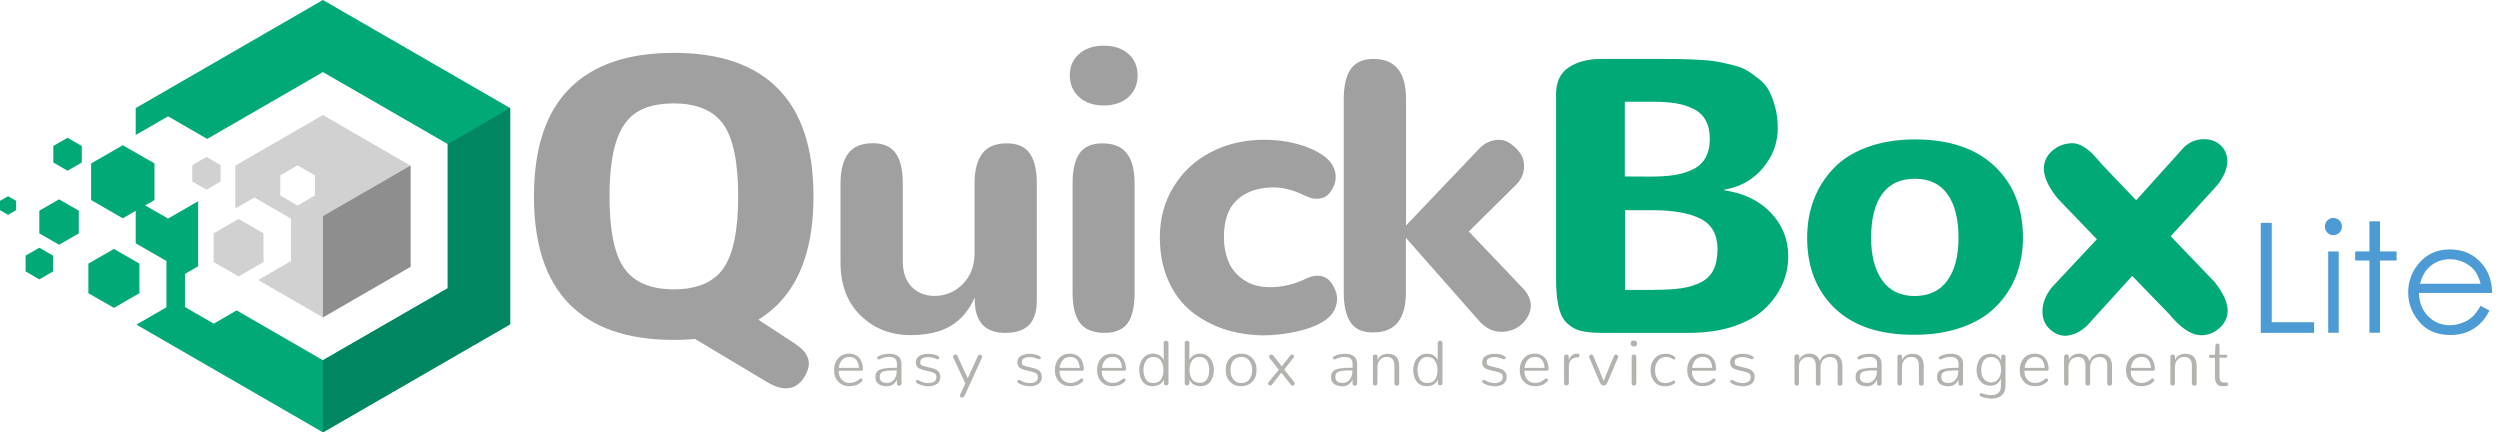 <?xml version="1.0" encoding="utf-8"?>
<!-- Generator: Adobe Illustrator 25.1.0, SVG Export Plug-In . SVG Version: 6.00 Build 0)  -->
<svg version="1.1" id="Calque_1" xmlns="http://www.w3.org/2000/svg" xmlns:xlink="http://www.w3.org/1999/xlink" x="0px" y="0px"
	 viewBox="0 0 2091 361.6" style="enable-background:new 0 0 2091 361.6;" xml:space="preserve">
<style type="text/css">
	.st0{fill:#B3B2AE;}
	.st1{fill:#A0A0A0;}
	.st2{fill:#00A975;}
	.st3{fill:#D1D1D1;}
	.st4{fill:#008761;}
	.st5{fill:#8E8E8E;}
	.st6{enable-background:new    ;}
	.st7{fill:#4C9BD5;}
</style>
<g>
	<g>
		<path class="st0" d="M710.2,323c-3.6,0-6.6-1.2-9-3.7s-3.6-5.7-3.6-9.8c0-2.5,0.5-4.7,1.4-6.8c1-2,2.4-3.7,4.3-5
			c1.9-1.3,4.2-1.9,6.7-1.9c1.7,0,3.2,0.2,4.5,0.7s2.4,1.1,3.3,1.9c0.9,0.8,1.6,1.7,2.2,2.8c0.6,1.1,1,2.3,1.3,3.5s0.4,2.5,0.5,4
			c0,0.4-0.1,0.7-0.4,1c-0.3,0.3-0.7,0.4-1.2,0.4h-18.7c0,3.2,0.8,5.7,2.6,7.5c1.7,1.8,3.9,2.7,6.4,2.7c1.8,0,3.4-0.3,4.7-0.9
			s2.6-1.4,3.9-2.5c0.3-0.3,0.6-0.4,1-0.4c0.3,0,0.6,0.1,0.9,0.4c0.2,0.2,0.4,0.5,0.4,0.9c0,0.5-0.2,0.9-0.6,1.3
			c-1.2,1.2-2.6,2.1-4.2,2.9C714.7,322.6,712.7,323,710.2,323L710.2,323z M718.4,307.6c-0.2-2.7-0.9-4.9-2.2-6.6s-3.3-2.5-5.8-2.5
			c-2.6,0-4.7,0.9-6.2,2.7c-1.5,1.8-2.4,3.9-2.6,6.5h16.8V307.6z"/>
		<path class="st0" d="M734.7,321.1c-1.7-1.3-2.5-3.2-2.5-5.6c0-1.1,0.1-2.1,0.4-2.9c0.2-0.8,0.7-1.5,1.3-2.1s1.3-1.1,2.2-1.4
			c0.9-0.4,2-0.7,3.4-0.9c1.4-0.2,2.9-0.4,4.6-0.5c1.7-0.1,3.7-0.1,6.1-0.1v-3.3c0-2-0.6-3.4-1.7-4.4c-1.1-0.9-2.7-1.4-4.6-1.4
			c-1.6,0-3.1,0.2-4.3,0.5s-2.5,0.9-3.9,1.5c-0.2,0.1-0.4,0.2-0.6,0.2c-0.4,0-0.7-0.2-1-0.5s-0.4-0.7-0.4-1c0-0.4,0.2-0.7,0.5-0.9
			c2.6-1.6,5.9-2.4,9.8-2.4c3.2,0,5.6,0.7,7.4,2.2c1.8,1.4,2.6,3.7,2.6,6.6v16.2c0,0.5-0.2,0.9-0.6,1.2c-0.4,0.3-0.9,0.5-1.4,0.5
			s-0.9-0.1-1.3-0.4c-0.4-0.3-0.5-0.7-0.5-1.2v-3.5c-1.8,3.7-4.6,5.6-8.5,5.6C738.6,323,736.4,322.4,734.7,321.1z M747.6,317.7
			c1.6-1.8,2.4-4.1,2.4-7v-0.9c-4,0-6.9,0.1-8.9,0.4s-3.3,0.8-4.1,1.6c-0.8,0.7-1.2,1.9-1.2,3.4c0,3.4,2,5.1,6.1,5.1
			C744.1,320.4,746,319.5,747.6,317.7z"/>
		<path class="st0" d="M781.2,296.5c1.5,0.4,2.8,0.9,3.6,1.4c0.5,0.3,0.8,0.7,0.8,1.3c0,0.3-0.1,0.6-0.3,0.9
			c-0.2,0.2-0.5,0.4-0.9,0.4c-0.2,0-0.4,0-0.7-0.1c-0.1,0-0.4-0.1-0.9-0.3c-0.5-0.2-0.9-0.3-1.3-0.5c-0.4-0.1-0.8-0.3-1.4-0.4
			c-0.6-0.2-1.1-0.3-1.7-0.4c-0.6-0.1-1.2-0.1-1.8-0.1c-4.6,0-6.9,1.4-6.9,4.2c0,1.2,0.3,2,0.9,2.4c0.6,0.5,2,0.9,4.1,1.4l4.8,1.2
			c2.6,0.6,4.4,1.6,5.4,2.8c1,1.2,1.6,2.7,1.6,4.4c0,2.6-0.9,4.6-2.8,6c-1.9,1.3-4.3,2-7.4,2c-1.8,0-3.6-0.3-5.4-0.9
			c-1.8-0.6-3.2-1.2-4.2-1.9c-0.5-0.3-0.7-0.8-0.7-1.2c0-0.4,0.1-0.7,0.4-0.9c0.3-0.3,0.6-0.4,1-0.4s0.7,0.1,1.1,0.3
			c2.5,1.5,5.1,2.3,8,2.3c2.1,0,3.7-0.4,4.9-1.3c1.2-0.8,1.8-2,1.8-3.6c0-1.2-0.3-2.2-1-2.9c-0.7-0.7-1.9-1.2-3.6-1.6l-4.9-1.2
			c-1.1-0.3-1.9-0.5-2.6-0.7c-0.7-0.2-1.4-0.5-2.1-0.8c-0.7-0.4-1.3-0.8-1.6-1.2c-0.4-0.4-0.7-1-1-1.7s-0.4-1.5-0.4-2.4
			c0-1.3,0.3-2.4,0.9-3.3c0.6-0.9,1.4-1.7,2.4-2.2s2.1-0.9,3.2-1.2c1.2-0.2,2.4-0.4,3.8-0.4C778.1,295.9,779.7,296.1,781.2,296.5z"
			/>
		<path class="st0" d="M804.6,332.5c-0.5,0-0.9-0.1-1.2-0.4s-0.5-0.7-0.5-1.1c0-0.2,0.1-0.5,0.2-0.9l4.3-9.4l-10-21.5
			c-0.1-0.3-0.2-0.6-0.2-0.9c0-0.5,0.2-1,0.6-1.3c0.4-0.4,0.8-0.5,1.3-0.5c0.8,0,1.3,0.4,1.7,1.2l8.6,18.7l8.5-18.6
			c0.4-0.8,0.9-1.2,1.7-1.2c0.5,0,0.9,0.2,1.3,0.5c0.4,0.4,0.6,0.8,0.6,1.3c0,0.2,0,0.4-0.1,0.6l-14.7,32.2
			C806.1,332.1,805.5,332.5,804.6,332.5z"/>
		<path class="st0" d="M866.1,296.5c1.5,0.4,2.8,0.9,3.6,1.4c0.5,0.3,0.8,0.7,0.8,1.3c0,0.3-0.1,0.6-0.3,0.9
			c-0.2,0.2-0.5,0.4-0.9,0.4c-0.2,0-0.4,0-0.7-0.1c-0.1,0-0.4-0.1-0.9-0.3c-0.5-0.2-0.9-0.3-1.3-0.5c-0.4-0.1-0.8-0.3-1.4-0.4
			c-0.6-0.2-1.1-0.3-1.7-0.4s-1.2-0.1-1.8-0.1c-4.6,0-6.9,1.4-6.9,4.2c0,1.2,0.3,2,0.9,2.4c0.6,0.5,2,0.9,4.1,1.4l4.8,1.2
			c2.6,0.6,4.4,1.6,5.4,2.8c1,1.2,1.6,2.7,1.6,4.4c0,2.6-0.9,4.6-2.8,6c-1.9,1.3-4.3,2-7.4,2c-1.8,0-3.6-0.3-5.4-0.9
			c-1.8-0.6-3.2-1.2-4.2-1.9c-0.5-0.3-0.7-0.8-0.7-1.2c0-0.4,0.1-0.7,0.4-0.9c0.3-0.3,0.6-0.4,1-0.4s0.7,0.1,1.1,0.3
			c2.5,1.5,5.1,2.3,8,2.3c2.1,0,3.7-0.4,4.9-1.3c1.2-0.8,1.8-2,1.8-3.6c0-1.2-0.3-2.2-1-2.9c-0.7-0.7-1.9-1.2-3.6-1.6l-4.9-1.2
			c-1.1-0.3-1.9-0.5-2.6-0.7c-0.7-0.2-1.4-0.5-2.1-0.8c-0.7-0.4-1.3-0.8-1.6-1.2c-0.4-0.4-0.7-1-1-1.7s-0.4-1.5-0.4-2.4
			c0-1.3,0.3-2.4,0.9-3.3c0.6-0.9,1.4-1.7,2.4-2.2s2.1-0.9,3.2-1.2c1.2-0.2,2.4-0.4,3.8-0.4C863,295.9,864.6,296.1,866.1,296.5z"/>
		<path class="st0" d="M894.9,323c-3.6,0-6.6-1.2-9-3.7s-3.6-5.7-3.6-9.8c0-2.5,0.5-4.7,1.4-6.8c1-2,2.4-3.7,4.3-5
			c1.9-1.3,4.2-1.9,6.7-1.9c1.7,0,3.2,0.2,4.5,0.7s2.4,1.1,3.3,1.9c0.9,0.8,1.6,1.7,2.2,2.8c0.6,1.1,1,2.3,1.3,3.5s0.4,2.5,0.5,4
			c0,0.4-0.1,0.7-0.4,1c-0.3,0.3-0.7,0.4-1.2,0.4h-18.7c0,3.2,0.8,5.7,2.6,7.5c1.7,1.8,3.9,2.7,6.4,2.7c1.8,0,3.4-0.3,4.7-0.9
			s2.6-1.4,3.9-2.5c0.3-0.3,0.6-0.4,1-0.4c0.3,0,0.6,0.1,0.9,0.4c0.2,0.2,0.4,0.5,0.4,0.9c0,0.5-0.2,0.9-0.6,1.3
			c-1.2,1.2-2.6,2.1-4.2,2.9C899.4,322.6,897.4,323,894.9,323L894.9,323z M903.1,307.6c-0.2-2.7-0.9-4.9-2.2-6.6s-3.3-2.5-5.8-2.5
			c-2.6,0-4.7,0.9-6.2,2.7c-1.5,1.8-2.4,3.9-2.6,6.5h16.8V307.6z"/>
		<path class="st0" d="M930.2,323c-3.6,0-6.6-1.2-9-3.7s-3.6-5.7-3.6-9.8c0-2.5,0.5-4.7,1.4-6.8c1-2,2.4-3.7,4.3-5
			c1.9-1.3,4.2-1.9,6.7-1.9c1.7,0,3.2,0.2,4.5,0.7s2.4,1.1,3.3,1.9c0.9,0.8,1.6,1.7,2.2,2.8c0.6,1.1,1,2.3,1.3,3.5s0.4,2.5,0.5,4
			c0,0.4-0.1,0.7-0.4,1c-0.3,0.3-0.7,0.4-1.2,0.4h-18.7c0,3.2,0.8,5.7,2.6,7.5c1.7,1.8,3.9,2.7,6.4,2.7c1.8,0,3.4-0.3,4.7-0.9
			s2.6-1.4,3.9-2.5c0.3-0.3,0.6-0.4,1-0.4c0.3,0,0.6,0.1,0.9,0.4c0.2,0.2,0.4,0.5,0.4,0.9c0,0.5-0.2,0.9-0.6,1.3
			c-1.2,1.2-2.6,2.1-4.2,2.9C934.7,322.6,932.7,323,930.2,323L930.2,323z M938.5,307.6c-0.2-2.7-0.9-4.9-2.2-6.6s-3.3-2.5-5.8-2.5
			c-2.6,0-4.7,0.9-6.2,2.7c-1.5,1.8-2.4,3.9-2.6,6.5h16.8V307.6z"/>
		<path class="st0" d="M959,321.9c-1.5-0.7-2.6-1.7-3.5-3s-1.6-2.7-2-4.4c-0.5-1.6-0.7-3.4-0.7-5.2c0-1.8,0.3-3.5,0.8-5.1
			s1.2-3,2.2-4.3c1-1.2,2.2-2.2,3.7-3c1.5-0.7,3.2-1.1,5-1.1c2,0,3.7,0.5,5.3,1.4c1.6,1,2.7,2.3,3.5,4v-14.4c0-0.6,0.2-1,0.6-1.3
			c0.4-0.3,0.8-0.5,1.4-0.5c0.5,0,1,0.2,1.4,0.5s0.6,0.8,0.6,1.3v33.8c0,0.5-0.2,1-0.6,1.3c-0.4,0.3-0.8,0.4-1.3,0.4
			c-0.7,0-1.2-0.2-1.5-0.5s-0.4-0.7-0.4-1.2v-3.1c-0.8,1.8-2.1,3.2-3.7,4.1S966,323,964,323C962.1,323,960.4,322.6,959,321.9z
			 M968.6,319.5c1.2-0.6,2.1-1.4,2.7-2.5c0.6-1.1,1.1-2.2,1.4-3.5c0.3-1.3,0.4-2.7,0.4-4.2c0-1.4-0.2-2.7-0.5-4
			c-0.3-1.2-0.8-2.4-1.5-3.4c-0.6-1-1.5-1.9-2.6-2.5s-2.4-0.9-3.9-0.9c-1.2,0-2.2,0.2-3.2,0.7c-0.9,0.4-1.7,1-2.3,1.7
			s-1.1,1.6-1.5,2.5c-0.4,1-0.7,2-0.9,3s-0.3,2-0.3,3.1c0,1.3,0.1,2.6,0.4,3.8c0.3,1.2,0.7,2.3,1.2,3.4c0.6,1.1,1.4,2,2.4,2.6
			c1.1,0.7,2.3,1,3.7,1C966,320.4,967.4,320.1,968.6,319.5z"/>
		<path class="st0" d="M998.5,321.6c-1.6-0.9-2.9-2.3-3.7-4.1v3.1c0,0.5-0.2,0.9-0.5,1.2c-0.3,0.3-0.8,0.5-1.5,0.5
			c-0.5,0-1-0.1-1.3-0.4c-0.4-0.3-0.6-0.7-0.6-1.3v-33.8c0-0.6,0.2-1,0.6-1.3c0.4-0.3,0.8-0.5,1.3-0.5s1,0.2,1.4,0.5
			s0.6,0.8,0.6,1.3v14.4c0.7-1.7,1.9-3.1,3.5-4c1.6-1,3.4-1.4,5.3-1.4c1.9,0,3.5,0.4,5,1.1s2.7,1.7,3.7,3c1,1.2,1.7,2.7,2.2,4.3
			c0.5,1.6,0.8,3.3,0.8,5.1c0,1.9-0.2,3.6-0.7,5.2s-1.1,3.1-2,4.4s-2.1,2.3-3.5,3c-1.5,0.7-3.1,1.1-5,1.1
			C1002,323,1000.1,322.5,998.5,321.6z M1006.8,319.6c0.9-0.5,1.7-1,2.2-1.7s1-1.6,1.4-2.5c0.4-1,0.6-1.9,0.8-2.9c0.1-1,0.2-2,0.2-3
			c0-1.3-0.1-2.6-0.4-3.9c-0.3-1.2-0.7-2.4-1.3-3.5s-1.5-2-2.6-2.6c-1.1-0.7-2.4-1-3.8-1c-1.2,0-2.2,0.2-3.2,0.6
			c-0.9,0.4-1.7,1-2.4,1.6c-0.6,0.7-1.2,1.5-1.6,2.4c-0.4,0.9-0.8,1.9-0.9,2.9c-0.2,1-0.3,2.1-0.3,3.2c0,1.2,0.1,2.4,0.3,3.4
			s0.5,2,0.9,3s1,1.8,1.6,2.4c0.7,0.7,1.5,1.2,2.5,1.6s2.2,0.6,3.5,0.6C1004.8,320.3,1005.8,320.1,1006.8,319.6z"/>
		<path class="st0" d="M1028.8,319.3c-2.4-2.4-3.6-5.7-3.6-9.9c0-4.2,1.2-7.5,3.6-9.9c2.4-2.5,5.5-3.7,9.3-3.7s6.9,1.2,9.3,3.7
			s3.6,5.8,3.6,9.9c0,4.2-1.2,7.5-3.6,9.9s-5.5,3.7-9.3,3.7S1031.2,321.8,1028.8,319.3z M1044.8,301.5c-1.6-2-3.8-3-6.6-3
			c-2.8,0-5,1-6.6,3s-2.4,4.6-2.4,8c0,3.3,0.8,5.9,2.4,7.9s3.8,3,6.6,3c2.9,0,5.1-1,6.7-3s2.4-4.6,2.4-7.9
			S1046.4,303.5,1044.8,301.5z"/>
		<path class="st0" d="M1079.6,321.6l-7.9-9.9l-7.9,10.1c-0.4,0.5-0.8,0.7-1.3,0.7s-0.9-0.2-1.3-0.5s-0.6-0.7-0.6-1.2
			c0-0.3,0.1-0.6,0.3-0.9l8.7-10.7l-7.7-9.7c-0.3-0.3-0.4-0.7-0.4-1.1c0-0.5,0.2-1,0.5-1.3c0.3-0.4,0.8-0.6,1.3-0.6
			c0.6,0,1.1,0.3,1.6,0.8l7.2,9.1l7.2-9.2c0.3-0.5,0.8-0.7,1.3-0.7s0.9,0.2,1.2,0.5c0.4,0.3,0.5,0.7,0.5,1.1c0,0.3-0.1,0.6-0.4,1
			l-7.8,10l8.4,10.5c0.3,0.4,0.4,0.7,0.4,1.1c0,0.5-0.2,1-0.5,1.3c-0.4,0.4-0.8,0.6-1.3,0.6C1080.5,322.5,1080,322.2,1079.6,321.6z"
			/>
		<path class="st0" d="M1115.8,321.1c-1.7-1.3-2.5-3.2-2.5-5.6c0-1.1,0.1-2.1,0.4-2.9c0.2-0.8,0.7-1.5,1.3-2.1
			c0.6-0.6,1.3-1.1,2.2-1.4c0.9-0.4,2-0.7,3.4-0.9c1.4-0.2,2.9-0.4,4.6-0.5s3.7-0.1,6.1-0.1v-3.3c0-2-0.6-3.4-1.7-4.4
			c-1.1-0.9-2.7-1.4-4.6-1.4c-1.6,0-3.1,0.2-4.3,0.5c-1.2,0.3-2.5,0.9-3.9,1.5c-0.2,0.1-0.4,0.2-0.6,0.2c-0.4,0-0.7-0.2-1-0.5
			s-0.4-0.7-0.4-1c0-0.4,0.2-0.7,0.5-0.9c2.6-1.6,5.9-2.4,9.8-2.4c3.2,0,5.6,0.7,7.4,2.2c1.8,1.4,2.6,3.7,2.6,6.6v16.2
			c0,0.5-0.2,0.9-0.6,1.2c-0.4,0.3-0.9,0.5-1.4,0.5s-0.9-0.1-1.3-0.4s-0.5-0.7-0.5-1.2v-3.5c-1.8,3.7-4.6,5.6-8.5,5.6
			C1119.8,323,1117.5,322.4,1115.8,321.1z M1128.7,317.7c1.6-1.8,2.4-4.1,2.4-7v-0.9c-4,0-6.9,0.1-8.9,0.4s-3.3,0.8-4.1,1.6
			c-0.8,0.7-1.2,1.9-1.2,3.4c0,3.4,2,5.1,6.1,5.1C1125.2,320.4,1127.1,319.5,1128.7,317.7z"/>
		<path class="st0" d="M1148.9,322c-0.4-0.3-0.6-0.7-0.6-1.3v-22.4c0-0.6,0.2-1,0.6-1.3s0.8-0.5,1.4-0.5c0.5,0,1,0.2,1.3,0.5
			c0.4,0.3,0.6,0.7,0.6,1.3v3c0.6-1.7,1.7-3,3.2-4c1.6-0.9,3.3-1.4,5.4-1.4c3,0,5.4,0.8,7,2.5s2.5,4.2,2.5,7.8v14.6
			c0,0.6-0.2,1-0.6,1.3s-0.8,0.5-1.4,0.5c-0.5,0-1-0.2-1.4-0.5s-0.6-0.7-0.6-1.3V306c0-5-2.1-7.5-6.4-7.5c-2.2,0-4,0.7-5.4,2.1
			s-2.2,3.4-2.4,5.9v14.2c0,0.5-0.2,1-0.6,1.3s-0.9,0.5-1.4,0.5C1149.7,322.5,1149.3,322.3,1148.9,322z"/>
		<path class="st0" d="M1188.2,321.9c-1.5-0.7-2.6-1.7-3.5-3s-1.6-2.7-2-4.4c-0.5-1.6-0.7-3.4-0.7-5.2c0-1.8,0.3-3.5,0.8-5.1
			s1.2-3,2.2-4.3c1-1.2,2.2-2.2,3.7-3c1.5-0.7,3.2-1.1,5-1.1c2,0,3.7,0.5,5.3,1.4c1.6,1,2.7,2.3,3.5,4v-14.4c0-0.6,0.2-1,0.6-1.3
			s0.8-0.5,1.4-0.5c0.5,0,1,0.2,1.4,0.5s0.6,0.8,0.6,1.3v33.8c0,0.5-0.2,1-0.6,1.3s-0.8,0.4-1.3,0.4c-0.7,0-1.2-0.2-1.5-0.5
			s-0.4-0.7-0.4-1.2v-3.1c-0.8,1.8-2.1,3.2-3.7,4.1s-3.5,1.4-5.5,1.4C1191.3,323,1189.6,322.6,1188.2,321.9z M1197.8,319.5
			c1.2-0.6,2.1-1.4,2.7-2.5s1.1-2.2,1.4-3.5s0.4-2.7,0.4-4.2c0-1.4-0.2-2.7-0.5-4c-0.3-1.2-0.8-2.4-1.5-3.4c-0.6-1-1.5-1.9-2.6-2.5
			s-2.4-0.9-3.9-0.9c-1.2,0-2.2,0.2-3.2,0.7c-0.9,0.4-1.7,1-2.3,1.7c-0.6,0.7-1.1,1.6-1.5,2.5c-0.4,1-0.7,2-0.9,3
			c-0.2,1-0.3,2-0.3,3.1c0,1.3,0.1,2.6,0.4,3.8c0.3,1.2,0.7,2.3,1.2,3.4s1.4,2,2.4,2.6c1.1,0.7,2.3,1,3.7,1
			C1195.2,320.4,1196.6,320.1,1197.8,319.5z"/>
		<path class="st0" d="M1254.9,296.5c1.5,0.4,2.8,0.9,3.6,1.4c0.5,0.3,0.8,0.7,0.8,1.3c0,0.3-0.1,0.6-0.3,0.9s-0.5,0.4-0.9,0.4
			c-0.2,0-0.4,0-0.7-0.1c-0.1,0-0.4-0.1-0.9-0.3c-0.5-0.2-0.9-0.3-1.3-0.5c-0.4-0.1-0.8-0.3-1.4-0.4c-0.6-0.2-1.1-0.3-1.7-0.4
			s-1.2-0.1-1.8-0.1c-4.6,0-6.9,1.4-6.9,4.2c0,1.2,0.3,2,0.9,2.4c0.6,0.5,2,0.9,4.1,1.4l4.8,1.2c2.6,0.6,4.4,1.6,5.4,2.8
			c1,1.2,1.6,2.7,1.6,4.4c0,2.6-0.9,4.6-2.8,6c-1.9,1.3-4.3,2-7.4,2c-1.8,0-3.6-0.3-5.4-0.9s-3.2-1.2-4.2-1.9
			c-0.5-0.3-0.7-0.8-0.7-1.2c0-0.4,0.1-0.7,0.4-0.9c0.3-0.3,0.6-0.4,1-0.4s0.7,0.1,1.1,0.3c2.5,1.5,5.1,2.3,8,2.3
			c2.1,0,3.7-0.4,4.9-1.3c1.2-0.8,1.8-2,1.8-3.6c0-1.2-0.3-2.2-1-2.9c-0.7-0.7-1.9-1.2-3.6-1.6l-4.9-1.2c-1.1-0.3-1.9-0.5-2.6-0.7
			s-1.4-0.5-2.1-0.8c-0.7-0.4-1.3-0.8-1.6-1.2c-0.4-0.4-0.7-1-1-1.7s-0.4-1.5-0.4-2.4c0-1.3,0.3-2.4,0.9-3.3s1.4-1.7,2.4-2.2
			s2.1-0.9,3.2-1.2c1.2-0.2,2.4-0.4,3.8-0.4C1251.8,295.9,1253.4,296.1,1254.9,296.5z"/>
		<path class="st0" d="M1283.7,323c-3.6,0-6.6-1.2-9-3.7s-3.6-5.7-3.6-9.8c0-2.5,0.5-4.7,1.4-6.8c1-2,2.4-3.7,4.3-5s4.2-1.9,6.7-1.9
			c1.7,0,3.2,0.2,4.5,0.7s2.4,1.1,3.3,1.9s1.6,1.7,2.2,2.8c0.6,1.1,1,2.3,1.3,3.5s0.4,2.5,0.5,4c0,0.4-0.1,0.7-0.4,1
			s-0.7,0.4-1.2,0.4H1275c0,3.2,0.8,5.7,2.5,7.5s3.9,2.7,6.4,2.7c1.8,0,3.4-0.3,4.6-0.9c1.3-0.6,2.6-1.4,3.9-2.5
			c0.3-0.3,0.6-0.4,1-0.4c0.3,0,0.6,0.1,0.9,0.4s0.4,0.5,0.4,0.9c0,0.5-0.2,0.9-0.6,1.3c-1.2,1.2-2.6,2.1-4.2,2.9
			C1288.2,322.6,1286.2,323,1283.7,323L1283.7,323z M1291.9,307.6c-0.2-2.7-0.9-4.9-2.2-6.6c-1.3-1.7-3.3-2.5-5.8-2.5
			c-2.6,0-4.7,0.9-6.2,2.7c-1.5,1.8-2.4,3.9-2.6,6.5h16.8V307.6z"/>
		<path class="st0" d="M1308.8,322c-0.4-0.3-0.6-0.7-0.6-1.3v-22.4c0-0.6,0.2-1,0.6-1.3s0.8-0.5,1.3-0.5s1,0.2,1.4,0.5
			s0.6,0.8,0.6,1.3v3.1c0.4-1.6,1.3-3,2.6-4.1c1.3-1.1,2.9-1.6,4.9-1.6c0.4,0,0.8,0.2,1.1,0.5c0.3,0.4,0.4,0.8,0.4,1.2
			c0,0.4-0.1,0.8-0.4,1.1c-0.3,0.3-0.7,0.4-1.2,0.4c-1.3,0-2.4,0.2-3.4,0.7c-1,0.4-1.8,1-2.3,1.7c-0.6,0.7-1,1.5-1.2,2.2
			c-0.3,0.8-0.4,1.6-0.4,2.3v14.7c0,0.5-0.2,1-0.6,1.3s-0.9,0.5-1.4,0.5C1309.6,322.5,1309.1,322.3,1308.8,322z"/>
		<path class="st0" d="M1339.4,321.8c-0.4-0.4-0.9-1.2-1.4-2.3l-8.8-20.6c-0.1-0.1-0.1-0.3-0.1-0.5c0-0.5,0.2-0.9,0.6-1.3
			s0.9-0.6,1.4-0.6c0.7,0,1.2,0.4,1.6,1.3l8.6,20.7l8.6-20.7c0.3-0.8,0.9-1.3,1.6-1.3c0.5,0,1,0.2,1.4,0.6s0.6,0.9,0.6,1.3
			c0,0.2,0,0.4-0.1,0.5l-8.8,20.6c-0.5,1.1-0.9,1.9-1.4,2.3c-0.4,0.4-1.1,0.6-1.9,0.6C1340.5,322.4,1339.9,322.2,1339.4,321.8z"/>
		<path class="st0" d="M1364.6,289.2c-0.5-0.5-0.7-1.1-0.7-1.9s0.2-1.4,0.7-1.8c0.5-0.5,1.2-0.7,2-0.7s1.5,0.2,2,0.7
			s0.7,1.1,0.7,1.8s-0.2,1.4-0.7,1.8c-0.5,0.5-1.2,0.7-2,0.7C1365.8,289.9,1365.1,289.6,1364.6,289.2z M1365.2,322
			c-0.4-0.3-0.5-0.8-0.5-1.5v-22.1c0-0.6,0.2-1.1,0.6-1.4s0.9-0.5,1.4-0.5s1,0.2,1.3,0.5c0.4,0.3,0.6,0.8,0.6,1.4v22.1
			c0,0.6-0.2,1.1-0.6,1.4s-0.9,0.5-1.4,0.5C1366,322.5,1365.6,322.3,1365.2,322z"/>
		<path class="st0" d="M1383.7,319.3c-2.1-2.6-3.2-5.8-3.2-9.8s1.2-7.2,3.5-9.8c2.4-2.6,5.5-3.8,9.4-3.8c1.4,0,2.8,0.2,4.1,0.7
			c1.3,0.4,2.3,1,3.1,1.7c0.5,0.4,0.7,0.9,0.7,1.3c0,0.3-0.1,0.6-0.3,0.8s-0.5,0.3-0.8,0.3c-0.4,0-0.7-0.1-1.1-0.4
			c-1.7-1.2-3.5-1.8-5.7-1.8c-2.6,0-4.8,1-6.5,3s-2.6,4.7-2.6,8.2c0,1.3,0.1,2.5,0.4,3.7s0.8,2.3,1.4,3.4s1.5,2,2.6,2.6
			c1.1,0.7,2.5,1,4,1c2.5,0,4.6-0.6,6.4-1.8c0.3-0.2,0.6-0.3,0.8-0.3c0.3,0,0.6,0.1,0.9,0.3s0.4,0.5,0.4,0.8c0,0.5-0.3,1-0.8,1.4
			c-1.9,1.5-4.6,2.3-8,2.3C1388.8,323.1,1385.9,321.8,1383.7,319.3z"/>
		<path class="st0" d="M1423.8,323c-3.6,0-6.6-1.2-9-3.7s-3.6-5.7-3.6-9.8c0-2.5,0.5-4.7,1.4-6.8c1-2,2.4-3.7,4.3-5s4.2-1.9,6.7-1.9
			c1.7,0,3.2,0.2,4.5,0.7s2.4,1.1,3.3,1.9s1.6,1.7,2.2,2.8c0.6,1.1,1,2.3,1.3,3.5s0.4,2.5,0.5,4c0,0.4-0.1,0.7-0.4,1
			s-0.7,0.4-1.2,0.4h-18.7c0,3.2,0.8,5.7,2.5,7.5s3.9,2.7,6.4,2.7c1.8,0,3.4-0.3,4.7-0.9c1.3-0.6,2.6-1.4,3.9-2.5
			c0.3-0.3,0.6-0.4,1-0.4c0.3,0,0.6,0.1,0.9,0.4s0.4,0.5,0.4,0.9c0,0.5-0.2,0.9-0.6,1.3c-1.2,1.2-2.6,2.1-4.2,2.9
			C1428.3,322.6,1426.3,323,1423.8,323L1423.8,323z M1432.1,307.6c-0.2-2.7-0.9-4.9-2.2-6.6c-1.3-1.7-3.3-2.5-5.8-2.5
			c-2.6,0-4.7,0.9-6.2,2.7c-1.5,1.8-2.4,3.9-2.6,6.5h16.8V307.6z"/>
		<path class="st0" d="M1462.3,296.5c1.5,0.4,2.8,0.9,3.6,1.4c0.5,0.3,0.8,0.7,0.8,1.3c0,0.3-0.1,0.6-0.3,0.9s-0.5,0.4-0.9,0.4
			c-0.2,0-0.4,0-0.7-0.1c-0.1,0-0.4-0.1-0.9-0.3c-0.5-0.2-0.9-0.3-1.3-0.5c-0.4-0.1-0.8-0.3-1.4-0.4c-0.6-0.2-1.1-0.3-1.7-0.4
			s-1.2-0.1-1.8-0.1c-4.6,0-6.9,1.4-6.9,4.2c0,1.2,0.3,2,0.9,2.4c0.6,0.5,2,0.9,4.1,1.4l4.8,1.2c2.6,0.6,4.4,1.6,5.4,2.8
			c1,1.2,1.6,2.7,1.6,4.4c0,2.6-0.9,4.6-2.8,6c-1.9,1.3-4.3,2-7.4,2c-1.8,0-3.6-0.3-5.4-0.9s-3.2-1.2-4.2-1.9
			c-0.5-0.3-0.7-0.8-0.7-1.2c0-0.4,0.1-0.7,0.4-0.9c0.3-0.3,0.6-0.4,1-0.4c0.3,0,0.7,0.1,1.1,0.3c2.5,1.5,5.1,2.3,8,2.3
			c2.1,0,3.7-0.4,4.9-1.3c1.2-0.8,1.8-2,1.8-3.6c0-1.2-0.3-2.2-1-2.9c-0.7-0.7-1.9-1.2-3.6-1.6l-4.9-1.2c-1.1-0.3-1.9-0.5-2.6-0.7
			s-1.4-0.5-2.1-0.8c-0.7-0.4-1.3-0.8-1.6-1.2c-0.4-0.4-0.7-1-1-1.7s-0.4-1.5-0.4-2.4c0-1.3,0.3-2.4,0.9-3.3s1.4-1.7,2.4-2.2
			s2.1-0.9,3.2-1.2c1.2-0.2,2.4-0.4,3.8-0.4C1459.1,295.9,1460.7,296.1,1462.3,296.5z"/>
		<path class="st0" d="M1501.5,322c-0.4-0.3-0.6-0.8-0.6-1.3v-22.5c0-0.5,0.2-0.9,0.6-1.3c0.4-0.3,0.8-0.5,1.4-0.5
			c0.5,0,1,0.1,1.4,0.4s0.6,0.7,0.6,1.2v3c0.6-1.6,1.7-2.9,3.3-3.8c1.5-1,3.3-1.4,5.3-1.4c2.1,0,4,0.5,5.5,1.6
			c1.5,1,2.6,2.6,3.1,4.8c1.4-4.2,4.6-6.3,9.6-6.3c1.3,0,2.4,0.2,3.5,0.6s2.1,0.9,2.9,1.7c0.9,0.8,1.6,1.8,2.1,3.1
			c0.5,1.3,0.8,2.8,0.8,4.6v14.9c0,0.6-0.2,1-0.6,1.3s-0.8,0.5-1.4,0.5c-0.5,0-1-0.2-1.4-0.5s-0.6-0.7-0.6-1.3v-15.1
			c0-2.3-0.5-4.1-1.6-5.3c-1.1-1.2-2.6-1.8-4.6-1.8c-1.1,0-2.1,0.2-3,0.5s-1.8,0.8-2.6,1.5c-0.8,0.7-1.4,1.6-1.8,2.7
			s-0.7,2.5-0.7,3.9v13.6c0,0.6-0.2,1-0.6,1.3s-0.8,0.5-1.4,0.5c-0.5,0-1-0.2-1.3-0.5c-0.4-0.3-0.6-0.8-0.6-1.3v-14
			c0-5.5-2-8.2-6.1-8.2c-2.5,0-4.4,0.8-5.9,2.3s-2.2,3.7-2.2,6.5v13.4c0,0.6-0.2,1-0.6,1.3s-0.9,0.5-1.4,0.5
			C1502.3,322.5,1501.9,322.3,1501.5,322z"/>
		<path class="st0" d="M1554.5,321.1c-1.7-1.3-2.5-3.2-2.5-5.6c0-1.1,0.1-2.1,0.4-2.9c0.2-0.8,0.7-1.5,1.3-2.1
			c0.6-0.6,1.3-1.1,2.2-1.4c0.9-0.4,2-0.7,3.4-0.9c1.4-0.2,2.9-0.4,4.6-0.5s3.7-0.1,6.1-0.1v-3.3c0-2-0.6-3.4-1.7-4.4
			c-1.1-0.9-2.7-1.4-4.6-1.4c-1.6,0-3.1,0.2-4.3,0.5c-1.2,0.3-2.5,0.9-3.9,1.5c-0.2,0.1-0.4,0.2-0.6,0.2c-0.4,0-0.7-0.2-1-0.5
			s-0.4-0.7-0.4-1c0-0.4,0.2-0.7,0.5-0.9c2.6-1.6,5.9-2.4,9.8-2.4c3.2,0,5.6,0.7,7.4,2.2c1.8,1.4,2.6,3.7,2.6,6.6v16.2
			c0,0.5-0.2,0.9-0.6,1.2c-0.4,0.3-0.9,0.5-1.4,0.5s-0.9-0.1-1.3-0.4s-0.5-0.7-0.5-1.2v-3.5c-1.8,3.7-4.6,5.6-8.5,5.6
			C1558.5,323,1556.2,322.4,1554.5,321.1z M1567.4,317.7c1.6-1.8,2.4-4.1,2.4-7v-0.9c-4,0-6.9,0.1-8.9,0.4s-3.3,0.8-4.1,1.6
			c-0.8,0.7-1.2,1.9-1.2,3.4c0,3.4,2,5.1,6.1,5.1C1563.9,320.4,1565.8,319.5,1567.4,317.7z"/>
		<path class="st0" d="M1587.6,322c-0.4-0.3-0.6-0.7-0.6-1.3v-22.4c0-0.6,0.2-1,0.6-1.3s0.8-0.5,1.4-0.5c0.5,0,1,0.2,1.3,0.5
			c0.4,0.3,0.6,0.7,0.6,1.3v3c0.6-1.7,1.7-3,3.2-4c1.6-0.9,3.3-1.4,5.4-1.4c3,0,5.4,0.8,7,2.5s2.5,4.2,2.5,7.8v14.6
			c0,0.6-0.2,1-0.6,1.3s-0.8,0.5-1.4,0.5c-0.5,0-1-0.2-1.4-0.5s-0.6-0.7-0.6-1.3V306c0-5-2.1-7.5-6.4-7.5c-2.2,0-4,0.7-5.4,2.1
			s-2.2,3.4-2.4,5.9v14.2c0,0.5-0.2,1-0.6,1.3s-0.9,0.5-1.4,0.5C1588.5,322.5,1588,322.3,1587.6,322z"/>
		<path class="st0" d="M1622.6,321.1c-1.7-1.3-2.5-3.2-2.5-5.6c0-1.1,0.1-2.1,0.4-2.9c0.2-0.8,0.7-1.5,1.3-2.1
			c0.6-0.6,1.3-1.1,2.2-1.4c0.9-0.4,2-0.7,3.4-0.9c1.4-0.2,2.9-0.4,4.6-0.5s3.7-0.1,6.1-0.1v-3.3c0-2-0.6-3.4-1.7-4.4
			c-1.1-0.9-2.7-1.4-4.6-1.4c-1.6,0-3.1,0.2-4.3,0.5c-1.2,0.3-2.5,0.9-3.9,1.5c-0.2,0.1-0.4,0.2-0.6,0.2c-0.4,0-0.7-0.2-1-0.5
			s-0.4-0.7-0.4-1c0-0.4,0.2-0.7,0.5-0.9c2.6-1.6,5.9-2.4,9.8-2.4c3.2,0,5.6,0.7,7.4,2.2c1.8,1.4,2.6,3.7,2.6,6.6v16.2
			c0,0.5-0.2,0.9-0.6,1.2c-0.4,0.3-0.9,0.5-1.4,0.5s-0.9-0.1-1.3-0.4s-0.5-0.7-0.5-1.2v-3.5c-1.8,3.7-4.6,5.6-8.5,5.6
			C1626.6,323,1624.3,322.4,1622.6,321.1z M1635.5,317.7c1.6-1.8,2.4-4.1,2.4-7v-0.9c-4,0-6.9,0.1-8.9,0.4s-3.3,0.8-4.1,1.6
			c-0.8,0.7-1.2,1.9-1.2,3.4c0,3.4,2,5.1,6.1,5.1C1632,320.4,1633.9,319.5,1635.5,317.7z"/>
		<path class="st0" d="M1656.8,331.6c-0.6-0.3-1-0.7-1-1.4c0-0.4,0.1-0.7,0.4-1s0.6-0.4,0.9-0.4c0.1,0,0.3,0,0.4,0.1
			c2.7,1,5.2,1.6,7.6,1.6c3,0,5.1-0.7,6.5-2s2-3.3,2-6v-5.9c-0.6,1.7-1.7,3.1-3.2,4.3c-1.5,1.1-3.4,1.7-5.5,1.7
			c-1.9,0-3.6-0.4-5.1-1.1s-2.7-1.7-3.7-2.9s-1.7-2.6-2.2-4.1s-0.7-3.1-0.7-4.8c0-1.5,0.2-2.9,0.5-4.3c0.3-1.3,0.8-2.6,1.4-3.8
			c0.6-1.2,1.4-2.2,2.3-3c0.9-0.9,2-1.5,3.3-2s2.7-0.7,4.1-0.7c2.2,0,4.1,0.5,5.6,1.5s2.7,2.4,3.4,4.2v-3.4c0-0.5,0.2-0.9,0.6-1.2
			c0.4-0.3,0.8-0.4,1.2-0.4c0.5,0,0.9,0.2,1.3,0.5s0.5,0.7,0.5,1.3v24.3c0,3.5-1.1,6.2-3.2,8s-5.1,2.7-8.9,2.7
			C1662.1,333.2,1659.3,332.7,1656.8,331.6z M1671.4,316.9c1.6-1.9,2.3-4.5,2.3-7.6c0-1.3-0.1-2.6-0.4-3.8c-0.3-1.2-0.7-2.4-1.3-3.4
			c-0.6-1.1-1.5-1.9-2.6-2.6c-1.1-0.6-2.4-1-3.9-1c-2.8,0-4.8,1-6.3,3c-1.4,2-2.1,4.7-2.1,7.9c0,3.4,0.8,6,2.4,7.8s3.6,2.7,6.1,2.7
			C1667.9,319.9,1669.8,318.9,1671.4,316.9z"/>
		<path class="st0" d="M1701.9,323c-3.6,0-6.6-1.2-9-3.7s-3.6-5.7-3.6-9.8c0-2.5,0.5-4.7,1.4-6.8c1-2,2.4-3.7,4.3-5s4.2-1.9,6.7-1.9
			c1.7,0,3.2,0.2,4.5,0.7s2.4,1.1,3.3,1.9s1.6,1.7,2.2,2.8c0.6,1.1,1,2.3,1.3,3.5s0.4,2.5,0.5,4c0,0.4-0.1,0.7-0.4,1
			s-0.7,0.4-1.2,0.4h-18.7c0,3.2,0.8,5.7,2.5,7.5s3.9,2.7,6.4,2.7c1.8,0,3.4-0.3,4.7-0.9c1.3-0.6,2.6-1.4,3.9-2.5
			c0.3-0.3,0.6-0.4,1-0.4c0.3,0,0.6,0.1,0.9,0.4s0.4,0.5,0.4,0.9c0,0.5-0.2,0.9-0.6,1.3c-1.2,1.2-2.6,2.1-4.2,2.9
			C1706.4,322.6,1704.4,323,1701.9,323L1701.9,323z M1710.2,307.6c-0.2-2.7-0.9-4.9-2.2-6.6c-1.3-1.7-3.3-2.5-5.8-2.5
			c-2.6,0-4.7,0.9-6.2,2.7c-1.5,1.8-2.4,3.9-2.6,6.5h16.8V307.6z"/>
		<path class="st0" d="M1727,322c-0.4-0.3-0.6-0.8-0.6-1.3v-22.5c0-0.5,0.2-0.9,0.6-1.3c0.4-0.3,0.8-0.5,1.4-0.5
			c0.5,0,1,0.1,1.4,0.4s0.6,0.7,0.6,1.2v3c0.6-1.6,1.7-2.9,3.3-3.8c1.5-1,3.3-1.4,5.3-1.4c2.1,0,4,0.5,5.5,1.6
			c1.5,1,2.6,2.6,3.1,4.8c1.4-4.2,4.6-6.3,9.6-6.3c1.3,0,2.4,0.2,3.5,0.6s2.1,0.9,2.9,1.7c0.9,0.8,1.6,1.8,2.1,3.1
			c0.5,1.3,0.8,2.8,0.8,4.6v14.9c0,0.6-0.2,1-0.6,1.3s-0.8,0.5-1.4,0.5c-0.5,0-1-0.2-1.4-0.5s-0.6-0.7-0.6-1.3v-15.1
			c0-2.3-0.5-4.1-1.6-5.3c-1.1-1.2-2.6-1.8-4.6-1.8c-1.1,0-2.1,0.2-3,0.5s-1.8,0.8-2.6,1.5c-0.8,0.7-1.4,1.6-1.8,2.7
			s-0.7,2.5-0.7,3.9v13.6c0,0.6-0.2,1-0.6,1.3s-0.8,0.5-1.4,0.5c-0.5,0-1-0.2-1.3-0.5c-0.4-0.3-0.6-0.8-0.6-1.3v-14
			c0-5.5-2-8.2-6.1-8.2c-2.5,0-4.4,0.8-5.9,2.3s-2.2,3.7-2.2,6.5v13.4c0,0.6-0.2,1-0.6,1.3s-0.9,0.5-1.4,0.5
			C1727.8,322.5,1727.3,322.3,1727,322z"/>
		<path class="st0" d="M1790.8,323c-3.6,0-6.6-1.2-9-3.7s-3.6-5.7-3.6-9.8c0-2.5,0.5-4.7,1.4-6.8c1-2,2.4-3.7,4.3-5s4.2-1.9,6.7-1.9
			c1.7,0,3.2,0.2,4.5,0.7s2.4,1.1,3.3,1.9s1.6,1.7,2.2,2.8c0.6,1.1,1,2.3,1.3,3.5s0.4,2.5,0.5,4c0,0.4-0.1,0.7-0.4,1
			s-0.7,0.4-1.2,0.4h-18.7c0,3.2,0.8,5.7,2.5,7.5s3.9,2.7,6.4,2.7c1.8,0,3.4-0.3,4.7-0.9c1.3-0.6,2.6-1.4,3.9-2.5
			c0.3-0.3,0.6-0.4,1-0.4c0.3,0,0.6,0.1,0.9,0.4s0.4,0.5,0.4,0.9c0,0.5-0.2,0.9-0.6,1.3c-1.2,1.2-2.6,2.1-4.2,2.9
			C1795.3,322.6,1793.3,323,1790.8,323L1790.8,323z M1799.1,307.6c-0.2-2.7-0.9-4.9-2.2-6.6s-3.3-2.5-5.8-2.5
			c-2.6,0-4.7,0.9-6.2,2.7c-1.5,1.8-2.4,3.9-2.6,6.5h16.8V307.6z"/>
		<path class="st0" d="M1815.9,322c-0.4-0.3-0.6-0.7-0.6-1.3v-22.4c0-0.6,0.2-1,0.6-1.3s0.8-0.5,1.4-0.5c0.5,0,1,0.2,1.3,0.5
			c0.4,0.3,0.6,0.7,0.6,1.3v3c0.6-1.7,1.7-3,3.2-4c1.6-0.9,3.3-1.4,5.4-1.4c3,0,5.4,0.8,7,2.5s2.5,4.2,2.5,7.8v14.6
			c0,0.6-0.2,1-0.6,1.3s-0.8,0.5-1.4,0.5c-0.5,0-1-0.2-1.4-0.5s-0.6-0.7-0.6-1.3V306c0-5-2.1-7.5-6.4-7.5c-2.2,0-4,0.7-5.4,2.1
			s-2.2,3.4-2.4,5.9v14.2c0,0.5-0.2,1-0.6,1.3s-0.9,0.5-1.4,0.5C1816.7,322.5,1816.2,322.3,1815.9,322z"/>
		<path class="st0" d="M1852.6,314.9v-15.6h-3.5c-1,0-1.5-0.4-1.5-1.3s0.5-1.3,1.5-1.3h3.5l0.4-7.8c0-0.4,0.2-0.8,0.6-1.1
			c0.4-0.4,0.8-0.5,1.2-0.5c0.4,0,0.8,0.1,1.1,0.4c0.3,0.3,0.5,0.7,0.5,1.2v7.8h5c1,0,1.5,0.4,1.5,1.3c0,0.8-0.5,1.2-1.5,1.2h-5
			v15.3c0,2,0.3,3.4,0.9,4.2c0.6,0.8,1.5,1.2,2.7,1.2h0.2l1.7-0.1h0.1c0.5,0,0.9,0.2,1.2,0.5c0.3,0.3,0.4,0.7,0.4,1.1
			c0,0.7-0.3,1.1-0.8,1.3c-0.6,0.2-1.4,0.3-2.5,0.3c-0.2,0-0.4,0-0.8,0s-0.6,0-0.8,0C1854.6,323,1852.6,320.3,1852.6,314.9z"/>
	</g>
</g>
<g>
	<g>
		<path class="st1" d="M476.1,254.2c-19.7-20-29.5-50-29.5-89.9c0-40,9.8-70,29.5-90s48.9-30.1,87.5-30.1c38.5,0,67.6,10,87.3,30.1
			c19.7,20,29.5,50.1,29.5,90s-9.8,69.8-29.5,89.9c-19.7,20-48.8,30.1-87.3,30.1C524.9,284.3,495.8,274.3,476.1,254.2z M605,224.5
			c8.2-11.6,12.4-31.7,12.4-60.1c0-28.6-4.1-48.8-12.4-60.4c-8.2-11.6-22.1-17.5-41.5-17.5c-13,0-23.3,2.5-31,7.4
			s-13.4,13.1-17.1,24.4c-3.7,11.3-5.6,26.7-5.6,46.1c0,28.4,4.1,48.5,12.4,60.1c8.2,11.6,22,17.5,41.3,17.5
			C583,242,596.8,236.1,605,224.5z M606.1,249l57.9,37.8c2.9,1.9,5.3,3.8,7.2,5.7c1.9,1.9,3.3,4,4.3,6.4s1.3,4.9,0.8,7.7
			c-0.5,2.8-1.7,5.8-3.7,9c-7,10.8-17.4,12.1-31.1,3.9l-87.1-52.1L606.1,249z"/>
		<path class="st1" d="M719.8,263.9C708.6,253,703,238.2,703,219.3v-65.8c0-11.1,2.2-19.5,6.5-25.2c4.3-5.7,11.2-8.5,20.5-8.5
			c8.8,0,15.2,2.8,19.2,8.4c3.9,5.6,5.9,14,5.9,25.3v65c0,9.2,2.5,16.4,7.4,21.4c5,5,11.3,7.6,19.1,7.6c9.4,0,17.3-3.4,23.8-10.1
			c6.5-6.7,9.7-15.2,9.7-25.3v-58.5c0-11.1,2.2-19.5,6.5-25.2c4.3-5.7,11.2-8.5,20.5-8.5c8.8,0,15.2,2.8,19.2,8.4
			c3.9,5.6,5.9,14,5.9,25.3V251c0,9.3-2.1,16.2-6.4,20.7c-4.3,4.5-10.9,6.7-20,6.7c-17,0-25.5-9.2-25.5-27.7v-1.9
			c-4.8,10.7-11.5,18.6-20.1,23.8c-8.6,5.1-19.9,7.7-33.9,7.7C744.9,280.2,731,274.8,719.8,263.9z"/>
		<path class="st1" d="M902.7,81.3c-5.2-4.6-7.9-10.7-7.9-18.3c0-7.4,2.6-13.5,7.9-18c5.2-4.6,12.1-6.8,20.6-6.8s15.3,2.3,20.5,6.8
			c5.1,4.6,7.7,10.6,7.7,18c0,7.6-2.6,13.6-7.8,18.3c-5.2,4.6-12,6.9-20.5,6.9C914.7,88.2,907.9,85.9,902.7,81.3z M903.2,270
			c-4.1-5.6-6.1-14-6.1-25.2v-91.4c0-11.1,1.9-19.5,5.8-25.1c3.9-5.6,10.2-8.4,19.1-8.4c9.4,0,16.2,2.8,20.5,8.4s6.5,14,6.5,25.1
			v91.4c0,11.3-1.9,19.8-5.7,25.3s-10.4,8.3-19.6,8.3C914.1,278.3,907.3,275.5,903.2,270z"/>
		<path class="st1" d="M1023.9,275.3c-10-3.3-19-8.2-27.2-14.6c-8.1-6.5-14.6-15-19.4-25.7c-4.8-10.7-7.2-22.9-7.2-36.5
			c0-15.7,3.8-29.9,11.5-42.3c7.6-12.5,18.1-22.2,31.3-29c13.3-6.9,28.1-10.3,44.4-10.3c10.7,0,20.7,1.4,30,4.2
			c9.3,2.8,16.5,6.4,21.8,10.8c3.4,2.7,5.7,6,7,9.8s1.4,7.4,0.6,10.7c-0.9,3.3-2.4,6.3-4.6,9s-5,4.3-8.6,4.7
			c-3.5,0.5-7.3-0.2-11.2-2.1c-10.8-5.4-20.8-7.8-30.1-7.2c-11.9,0.6-21.3,4.3-28.2,11c-6.9,6.7-10.3,16.9-10.3,30.7
			c0,7.5,1.3,14.2,3.8,20.3s6.8,11.2,12.8,15.3s13.4,6.1,22.1,6.1c10.4,0,20.7-2.5,30.9-7.6c3.9-1.8,7.7-2.4,11.2-1.8
			c3.5,0.6,6.4,2.3,8.6,5.2s3.7,6.1,4.7,9.5c0.9,3.5,0.7,7.2-0.6,11.1c-1.3,3.9-3.7,7.3-7.2,10c-5.2,4.2-12.9,7.6-22.9,10.1
			s-20.5,3.8-31.4,3.8C1044.5,280.2,1033.9,278.6,1023.9,275.3z"/>
		<path class="st1" d="M1129.8,269.9c-3.9-5.6-5.9-14-5.9-25.1v-162c0-11.1,2-19.5,5.9-25.1s10.3-8.4,19.2-8.4c18,0,27,11.2,27,33.5
			v105.8l60.1-63.1c3.9-4.4,8.3-7.1,13.2-8.1c4.9-1,9.1-0.4,12.8,1.9c3.7,2.3,6.8,5.2,9.3,8.7c2.5,3.6,3.6,7.8,3.3,12.6
			c-0.3,4.8-2.3,9.2-5.9,13.2l-40.3,39.8l46.3,48.6l2.3,3.1c4.5,7.2,4.4,14.3-0.3,21.2c-3.9,5.9-9.5,9.4-16.7,10.7
			c-9.4,1.5-17.4-1.9-24.1-10.1l-60.1-68.2v45.6c0,22.3-9,33.5-27,33.5C1140.1,278.3,1133.7,275.5,1129.8,269.9z"/>
		<path class="st2" d="M1322.8,276.9c-4.1-0.9-8-2.9-11.5-6c-3.5-3-6-7.6-7.5-13.6s-2.3-13.9-2.3-23.5V78.6
			c0-10.1,3.5-17.5,10.6-22.2c7-4.7,16.1-7.1,27.1-7.1h46.8c1,0,2.5,0,4.6,0c6.8,0,11.8,0,15.1,0.1c3.3,0.1,8.2,0.2,14.7,0.6
			c6.5,0.3,11.5,0.8,15,1.4c3.5,0.6,8,1.6,13.4,2.9c5.5,1.3,9.7,2.9,12.7,4.8c3,1.9,6.4,4.3,10.1,7.3c3.7,3,6.5,6.4,8.4,10.2
			c1.9,3.8,3.5,8.3,4.9,13.5s2,10.9,2,17.2c0,12.3-4.1,23.3-12.4,33.2s-19,15.9-32.2,18.1v0.6c16.1,2.3,29.1,8.6,38.8,18.7
			c9.7,10.2,14.6,22.3,14.6,36.5c0,8.3-1.7,16.2-5.1,23.7s-8.3,14.3-14.8,20.4c-6.5,6.1-15.2,10.9-26,14.5
			c-10.9,3.6-23.2,5.4-36.9,5.4h-73.5C1332.4,278.3,1327,277.9,1322.8,276.9z M1380.1,147.7c7.9,0,14.6-0.4,20.3-1.3
			c5.7-0.9,10.9-2.5,15.5-4.7c4.7-2.3,8.2-5.5,10.6-9.8c2.4-4.3,3.6-9.5,3.6-15.7s-1.2-11.4-3.5-15.6s-5.8-7.4-10.3-9.6
			s-9.4-3.7-14.6-4.6c-5.2-0.8-11.3-1.3-18.3-1.3H1359v62.5L1380.1,147.7L1380.1,147.7z M1383.1,242.4c9.4,0,17.1-0.4,23.2-1.3
			c6.1-0.9,11.6-2.6,16.4-5c4.8-2.5,8.3-6,10.5-10.5c2.2-4.6,3.3-10.4,3.3-17.4c0-12-4.7-20.4-14.1-25.2s-23.1-7.2-41.1-7.2h-22.1
			v66.7h23.9V242.4z"/>
		<path class="st2" d="M1534.7,257.9c-15.5-14.8-23.2-34.5-23.2-59.1c0-11.5,1.9-22.2,5.6-31.9c3.7-9.8,9.2-18.4,16.4-26
			c7.2-7.6,16.6-13.5,28.3-17.8c11.7-4.3,24.9-6.5,39.8-6.5c28.7,0,50.9,7.5,66.7,22.4c15.8,15,23.7,34.9,23.7,59.7
			c0,11.4-1.9,22-5.6,31.7c-3.8,9.7-9.3,18.3-16.6,25.7c-7.3,7.5-16.8,13.3-28.4,17.5s-24.9,6.4-39.7,6.4
			C1572.4,280.2,1550.2,272.8,1534.7,257.9z M1628.8,234.6c6.2-8.6,9.3-20.5,9.3-35.7c0-15.8-3.1-28-9.3-36.6
			c-6.2-8.6-15.3-12.8-27.3-12.8s-21.1,4.3-27.3,12.8c-6.2,8.6-9.2,20.8-9.2,36.6c0,15,3.1,26.9,9.3,35.6
			c6.2,8.7,15.3,13.1,27.2,13.1C1613.5,247.5,1622.6,243.2,1628.8,234.6z"/>
		<path class="st2" d="M1814.2,262.6l-30.8-31.8l-34.2,37.6c-4.9,6-10.3,9.8-16.2,11.5c-6,1.9-11.6,0.9-16.8-3.1
			c-5.2-3.9-7.8-9.2-7.9-15.8c-0.2-6.7,2.3-13.5,7.7-20.5l37.8-40.4l-32.7-34c-7.6-9.4-11.5-17.6-11.6-24.6
			c-0.1-6.1,2.2-11.2,7-15.4c4.8-4.2,10.5-6.3,17.2-6.3c2.8,0,5.8,1,8.9,2.9s5.7,4,7.7,6.1c2,2.1,4.6,5,7.8,8.8l28.6,29.9l37.6-41.7
			c5.1-6.3,11.6-9.4,19.3-9.4c5.3,0,9.9,1.7,13.6,5c3.7,3.4,5.6,7.7,5.7,12.9c0.2,6.3-2.6,13.1-8.3,20.5l-39,42.8l36.8,38.4
			c7.1,9,10.7,16.9,10.8,23.6c0.1,5.5-2.1,10.3-6.5,14.5c-4.5,4.2-9.7,6.3-15.6,6.3C1832.9,280.4,1823.9,274.4,1814.2,262.6z"/>
	</g>
</g>
<g>
	<polygon class="st3" points="184.5,138.1 172.7,131.2 160.8,138.1 160.8,151.8 172.7,158.6 184.5,151.8 	"/>
	<polygon class="st3" points="220.4,195.1 199.5,183.1 178.7,195.1 178.7,219.2 199.5,231.2 220.4,219.2 	"/>
	<path class="st3" d="M270.1,96.2l-73.3,42.3v35.9l16-9.2l30.6,17.7v35.4l-27.5,15.9l54.2,31.3l73.3-42.3v-84.6L270.1,96.2z
		 M263.4,163.5l-14.5,8.4l-14.5-8.4v-16.8l14.5-8.4l14.5,8.4V163.5z"/>
	<polygon class="st2" points="270.1,0 113.5,90.4 113.5,112.9 140.6,97.3 173.3,116.2 270.1,60.3 374.5,120.5 374.5,241.1 
		270.1,301.3 197.9,259.6 178.8,270.7 154.7,256.8 154.7,229.1 165.7,222.7 165.7,168.3 140.6,182.8 121.4,171.8 129.2,167.3 
		129.2,136.7 102.7,121.5 76.2,136.7 76.2,167.3 102.7,182.6 113.5,176.3 113.5,203.5 139.2,218.3 139.2,257 114.1,271.5 
		270.1,361.6 426.7,271.2 426.7,90.4 	"/>
	<polygon class="st2" points="116.6,220.5 95.3,208.2 73.9,220.5 73.9,245.2 95.3,257.5 116.6,245.2 	"/>
	<polygon class="st2" points="32.9,176.2 32.9,195.2 49.4,204.7 65.9,195.2 65.9,176.2 49.4,166.7 	"/>
	<polygon class="st2" points="21.4,213.8 21.4,227 32.9,233.7 44.4,227 44.4,213.8 32.9,207.2 	"/>
	<polygon class="st2" points="0,168 0,175.8 6.8,179.7 13.5,175.8 13.5,168 6.8,164.1 	"/>
	<polygon class="st2" points="44.6,122.1 44.6,135.9 56.5,142.8 68.4,135.9 68.4,122.1 56.5,115.2 	"/>
	<polygon class="st4" points="270.1,361.6 270.1,301.3 374.5,241.1 374.5,120.5 426.7,90.4 426.7,271.2 	"/>
	<polygon class="st5" points="270.1,265.4 270.1,180.8 343.4,138.5 343.4,223.1 	"/>
</g>
<g class="st6">
	<path class="st7" d="M1890.9,186.4h9.2v83.1h35.4v8.9h-44.6V186.4z"/>
	<path class="st7" d="M1951.6,182.3c2,0,3.7,0.7,5.1,2.1c1.4,1.4,2.1,3.1,2.1,5.1c0,2-0.7,3.6-2.1,5.1c-1.4,1.4-3.1,2.1-5.1,2.1
		c-2,0-3.6-0.7-5-2.1c-1.4-1.4-2.1-3.1-2.1-5.1c0-2,0.7-3.7,2.1-5.1C1948,183,1949.7,182.3,1951.6,182.3z M1947.3,210.3h8.8v68h-8.8
		V210.3z"/>
	<path class="st7" d="M1981.8,185.1h8.8v25.2h13.9v7.6h-13.9v60.4h-8.8v-60.4h-11.9v-7.6h11.9V185.1z"/>
	<path class="st7" d="M2074.8,255.8l7.4,3.9c-2.4,4.8-5.2,8.6-8.4,11.5c-3.2,2.9-6.7,5.1-10.7,6.7c-4,1.5-8.4,2.3-13.5,2.3
		c-11.1,0-19.8-3.6-26-10.9c-6.3-7.3-9.4-15.5-9.4-24.7c0-8.6,2.6-16.3,7.9-23.1c6.7-8.6,15.7-12.9,27-12.9
		c11.6,0,20.9,4.4,27.8,13.2c4.9,6.2,7.4,14,7.5,23.2h-61.2c0.2,7.9,2.7,14.4,7.6,19.4s10.9,7.6,18.1,7.6c3.5,0,6.8-0.6,10.1-1.8
		c3.3-1.2,6.1-2.8,8.4-4.8S2072.1,260.2,2074.8,255.8z M2074.8,237.4c-1.2-4.7-2.9-8.4-5.1-11.2c-2.2-2.8-5.2-5-8.9-6.8
		c-3.7-1.7-7.5-2.6-11.6-2.6c-6.7,0-12.4,2.1-17.2,6.4c-3.5,3.1-6.2,7.8-7.9,14.1H2074.8z"/>
</g>
</svg>
